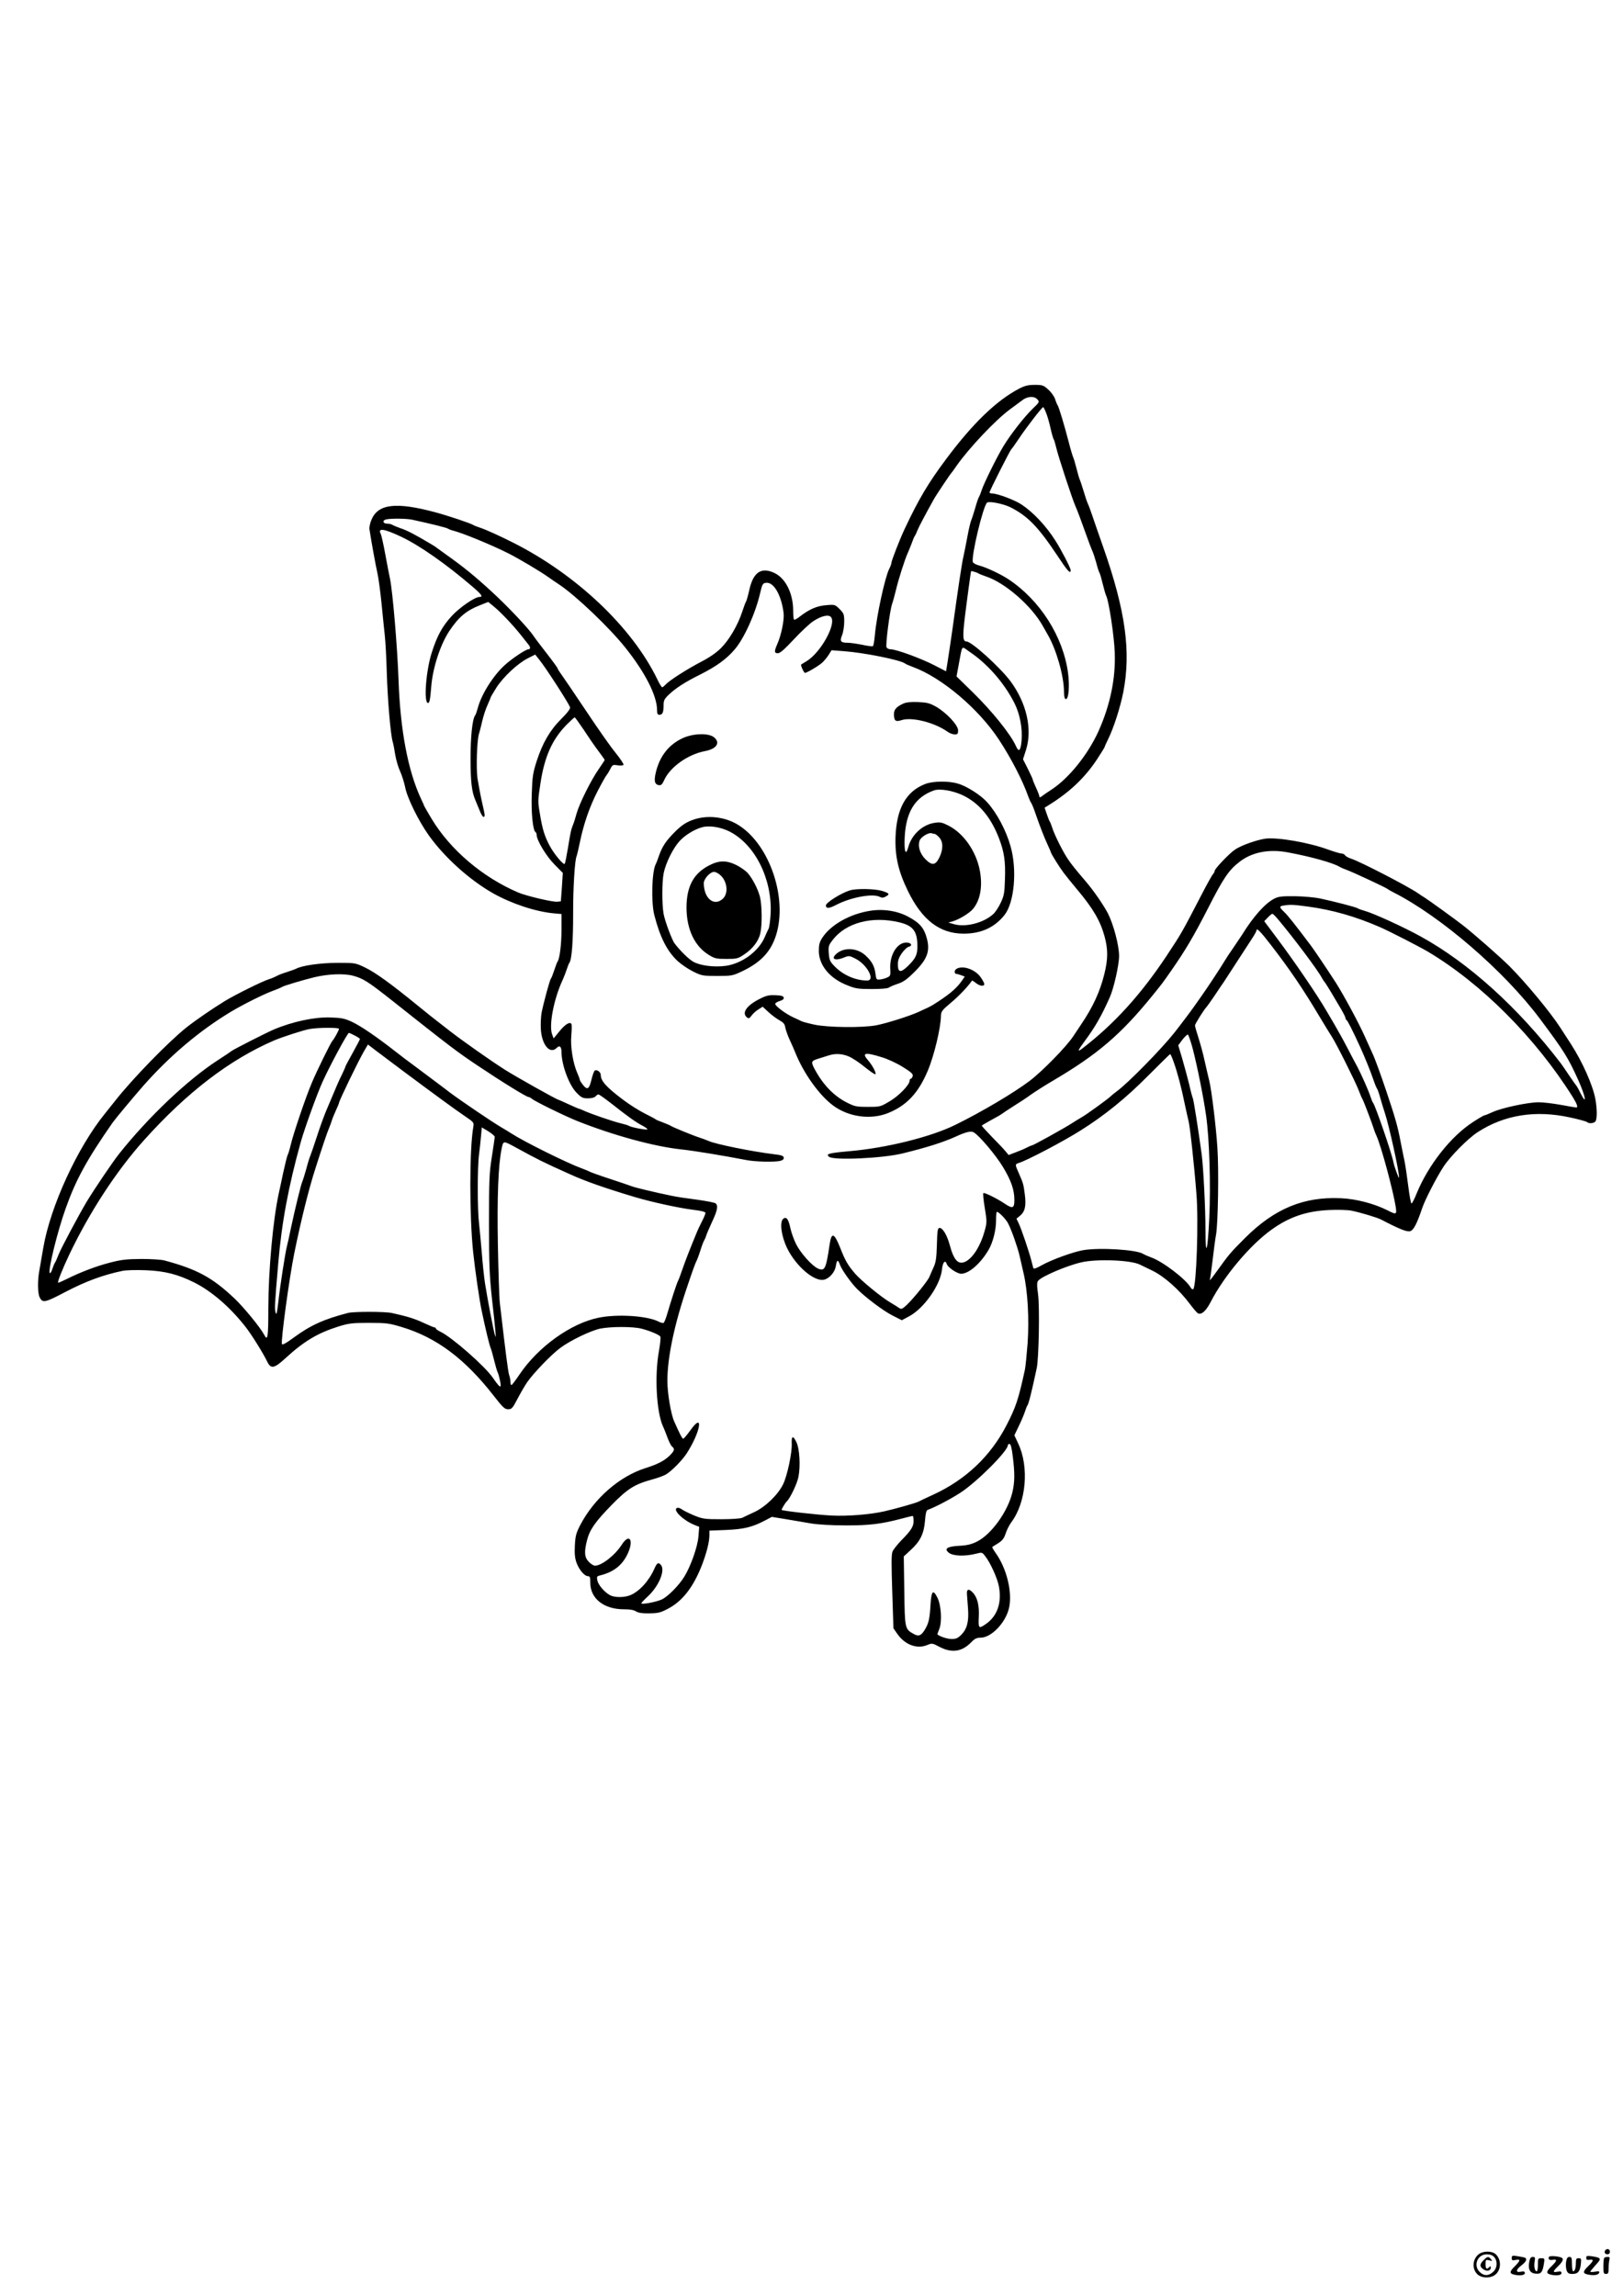 <?xml version="1.0" standalone="no"?>
<!DOCTYPE svg PUBLIC "-//W3C//DTD SVG 20010904//EN"
 "http://www.w3.org/TR/2001/REC-SVG-20010904/DTD/svg10.dtd">
<svg version="1.0" xmlns="http://www.w3.org/2000/svg"
 width="1240pt" height="1754pt" viewBox="0 0 1240 1754"
 preserveAspectRatio="xMidYMid meet">

<g transform="translate(0,1754) scale(0.1,-0.1)"
fill="#000000" stroke="none">
<path d="M7784 14570 c-172 -91 -351 -263 -554 -535 -137 -183 -211 -307 -318
-535 -38 -80 -102 -245 -102 -262 0 -7 -7 -26 -16 -43 -32 -62 -97 -359 -110
-508 -4 -42 -10 -80 -15 -83 -5 -3 -42 2 -83 11 -41 8 -90 15 -108 15 -55 0
-64 11 -44 59 9 23 16 69 16 102 0 56 -3 64 -35 96 -35 35 -37 36 -103 30 -70
-5 -128 -30 -203 -88 -20 -16 -39 -26 -43 -22 -3 3 -6 34 -6 67 0 131 -56 245
-139 287 -103 51 -166 10 -196 -127 -10 -44 -21 -83 -25 -89 -4 -5 -17 -40
-29 -77 -34 -104 -100 -216 -162 -278 -36 -36 -88 -72 -150 -104 -109 -57
-246 -144 -273 -175 -11 -11 -23 -21 -27 -21 -4 0 -22 28 -38 63 -193 396
-617 798 -1101 1042 -101 51 -211 101 -255 115 -22 7 -44 16 -50 20 -17 12
-196 72 -290 97 -298 80 -435 64 -486 -55 -12 -27 -19 -60 -16 -77 14 -92 48
-279 61 -335 8 -36 22 -139 31 -230 9 -91 20 -201 25 -245 5 -44 12 -170 15
-280 6 -207 29 -477 45 -530 5 -16 14 -63 20 -103 7 -39 23 -95 37 -124 13
-28 30 -82 38 -119 15 -83 103 -261 183 -373 121 -168 309 -337 488 -439 142
-80 325 -141 467 -154 l57 -5 0 -117 c0 -113 -14 -225 -30 -246 -4 -5 -15 -35
-25 -65 -10 -30 -21 -60 -26 -65 -9 -12 -54 -177 -71 -260 -5 -27 -8 -84 -6
-125 7 -122 70 -197 122 -144 22 22 36 9 36 -34 1 -99 58 -251 115 -309 37
-38 48 -43 87 -43 28 0 50 6 58 15 7 8 17 15 22 15 6 0 49 -31 97 -68 125 -99
191 -146 240 -171 23 -12 40 -25 37 -28 -6 -7 -126 16 -141 27 -5 4 -35 13
-65 20 -58 14 -222 70 -277 95 -17 8 -34 15 -37 15 -4 0 -41 16 -82 35 -41 19
-77 35 -79 35 -11 0 -328 178 -408 229 -113 72 -321 219 -417 293 -41 32 -86
67 -100 78 -14 10 -79 62 -144 115 -208 170 -329 257 -406 294 -75 36 -76 36
-210 36 -129 0 -273 -20 -318 -45 -10 -5 -42 -16 -72 -26 -30 -9 -64 -22 -75
-29 -11 -6 -38 -18 -60 -25 -52 -16 -255 -117 -336 -166 -96 -59 -216 -141
-294 -202 -137 -109 -414 -393 -547 -563 -15 -19 -49 -61 -75 -94 -210 -258
-417 -707 -472 -1025 -12 -69 -26 -149 -31 -179 -14 -76 -12 -171 3 -201 23
-45 39 -42 202 44 152 79 282 127 430 158 28 6 107 8 180 5 146 -6 243 -31
370 -94 135 -68 276 -191 392 -340 46 -59 134 -200 165 -265 28 -57 53 -52
140 28 141 129 245 191 403 241 81 25 105 28 235 28 134 0 153 -3 250 -32 265
-80 482 -242 703 -526 69 -89 84 -102 109 -102 27 0 34 7 72 80 23 44 56 101
74 127 47 68 184 211 252 261 76 57 229 131 305 148 79 16 246 17 315 0 63
-16 136 -46 145 -61 4 -6 -1 -57 -11 -113 -34 -189 -18 -463 31 -572 8 -16 23
-55 35 -87 11 -31 27 -62 35 -68 23 -19 18 -33 -22 -72 -40 -38 -91 -64 -183
-93 -198 -63 -390 -231 -496 -433 -33 -64 -38 -84 -42 -158 -3 -64 0 -96 13
-132 20 -54 61 -102 87 -102 15 0 18 -8 18 -50 0 -122 105 -204 260 -203 43 0
73 -5 89 -16 18 -11 47 -16 102 -15 66 1 85 5 140 34 113 58 198 168 264 340
35 93 55 173 55 224 l0 34 128 5 c135 6 199 21 298 73 l51 27 104 -17 c57 -10
145 -24 194 -33 56 -9 156 -15 265 -15 181 -1 276 11 430 52 41 11 78 20 83
20 4 0 7 -17 7 -38 0 -43 -18 -72 -97 -152 -28 -29 -57 -66 -64 -82 -9 -22 -9
-95 -2 -307 l9 -279 29 -42 c58 -84 151 -119 229 -86 37 15 39 15 94 -14 94
-49 171 -38 242 35 27 28 42 35 71 35 84 0 195 117 219 231 25 119 -19 299
-103 416 -17 24 -28 44 -26 46 2 2 23 15 46 29 32 21 45 38 57 76 9 27 28 64
42 83 115 153 138 424 53 603 l-29 62 33 69 c19 39 40 88 47 110 7 22 16 45
20 50 10 14 33 107 71 285 16 77 23 465 10 563 -10 71 -9 92 1 104 27 33 216
114 328 140 118 28 380 18 449 -17 9 -4 51 -25 95 -46 91 -44 207 -147 287
-255 28 -37 56 -70 63 -72 27 -11 61 20 96 88 102 198 301 435 465 552 136 98
268 142 440 150 66 3 143 1 170 -5 70 -14 195 -52 225 -67 146 -76 202 -98
226 -89 25 9 50 58 90 176 21 63 111 238 164 318 53 80 186 214 260 262 204
132 441 170 706 112 65 -14 123 -30 129 -35 13 -13 49 -11 63 3 15 15 15 95 1
172 -19 105 -99 285 -187 421 -25 39 -61 95 -81 125 -75 117 -266 347 -390
471 -73 72 -264 240 -353 310 -60 47 -268 197 -296 214 -9 5 -30 19 -47 31
-80 55 -440 241 -510 264 -22 7 -44 19 -48 26 -4 8 -17 14 -27 14 -11 0 -57
14 -102 30 -147 54 -383 95 -478 84 -67 -9 -189 -52 -236 -85 -45 -31 -154
-146 -154 -162 0 -6 -6 -18 -14 -26 -7 -9 -44 -74 -81 -146 -160 -308 -155
-299 -271 -475 -198 -298 -401 -522 -646 -710 -39 -30 -35 -16 17 54 82 110
131 196 194 338 31 69 71 249 71 315 0 82 -43 243 -86 327 -35 66 -108 172
-167 241 -81 95 -109 130 -135 168 -38 54 -106 190 -122 242 -7 22 -16 45 -20
50 -4 6 -14 31 -23 58 l-16 47 27 17 c164 101 280 211 375 355 31 48 57 89 57
93 0 3 12 29 26 58 43 87 92 240 116 359 60 309 18 621 -153 1108 -34 96 -72
207 -85 245 -13 39 -28 79 -34 90 -5 11 -19 52 -30 90 -12 39 -25 79 -30 90
-5 11 -16 49 -25 85 -9 36 -20 74 -25 85 -5 11 -21 63 -34 115 -36 139 -77
274 -86 285 -4 6 -13 27 -19 47 -7 20 -30 53 -52 72 -36 33 -44 36 -103 36
-52 0 -75 -6 -122 -30z m141 -80 c18 -20 18 -21 -36 -73 -63 -61 -168 -195
-223 -286 -50 -82 -150 -285 -166 -336 -7 -22 -16 -44 -20 -50 -4 -5 -18 -44
-29 -85 -12 -41 -26 -84 -31 -95 -5 -11 -19 -69 -30 -130 -11 -60 -25 -128
-30 -150 -10 -40 -38 -224 -85 -565 -14 -96 -30 -205 -36 -241 l-11 -67 -91
47 c-101 52 -290 121 -331 121 -15 0 -29 7 -33 16 -8 21 25 277 42 328 8 23
21 71 30 108 18 78 69 239 91 285 8 18 21 51 30 74 8 23 18 47 22 53 5 6 15
27 22 46 12 29 55 111 124 235 15 28 129 199 137 205 3 3 19 25 36 50 93 134
299 352 408 432 44 32 86 63 92 68 40 33 93 37 118 10z m67 -103 c10 -23 25
-76 34 -117 9 -41 20 -79 24 -85 4 -5 13 -35 20 -65 13 -60 124 -397 146 -445
15 -33 52 -133 90 -240 13 -38 31 -83 38 -100 8 -16 22 -59 32 -95 9 -36 20
-69 24 -75 4 -5 15 -44 25 -85 10 -41 22 -83 27 -92 20 -40 61 -310 65 -436 7
-196 -35 -398 -124 -597 -81 -179 -226 -359 -357 -445 -34 -22 -66 -44 -73
-50 -15 -13 -23 -13 -23 0 0 5 -11 34 -25 64 -14 30 -25 58 -25 62 0 4 -17 40
-37 81 l-37 73 23 72 c50 159 4 359 -120 526 -81 107 -296 302 -335 302 -28 0
-30 36 -13 180 15 124 46 352 48 357 2 3 47 -10 56 -17 6 -4 31 -14 57 -23
149 -49 353 -228 437 -382 12 -22 29 -51 37 -65 65 -113 122 -312 123 -432 1
-43 5 -58 15 -58 21 0 29 102 16 200 -38 279 -214 555 -455 715 -61 40 -165
89 -223 105 -24 6 -46 18 -49 26 -15 40 79 434 109 455 18 12 126 -10 178 -36
132 -67 211 -148 357 -367 80 -121 103 -147 103 -113 0 16 -73 158 -117 226
-71 112 -168 215 -258 275 -51 34 -181 83 -222 84 -13 0 -23 4 -23 8 0 12 158
324 167 331 5 3 30 40 58 81 52 79 176 240 185 240 3 0 13 -19 22 -43z m-4847
-816 c147 -32 270 -62 279 -70 6 -4 24 -11 40 -15 69 -17 293 -109 420 -173
83 -42 243 -137 306 -182 25 -17 61 -43 82 -56 128 -85 385 -330 508 -485 149
-187 239 -364 240 -472 0 -31 4 -38 19 -38 23 0 31 19 31 74 0 35 6 47 38 78
54 51 122 96 243 156 126 64 200 118 263 192 73 86 159 277 195 435 15 64 19
70 44 73 59 7 117 -94 134 -232 6 -50 -18 -168 -48 -235 -25 -57 -24 -71 4
-71 17 0 51 30 122 106 54 58 121 121 149 139 62 41 117 53 135 31 43 -52 -79
-272 -187 -337 -20 -12 -39 -24 -41 -25 -6 -5 21 -64 29 -64 15 0 106 54 133
79 15 14 37 41 49 60 l21 34 91 -7 c155 -11 434 -67 470 -94 6 -5 34 -17 61
-27 219 -80 501 -318 657 -555 95 -145 181 -312 224 -434 8 -22 18 -44 23 -50
4 -6 18 -38 29 -71 37 -108 73 -199 98 -252 13 -28 24 -54 24 -56 0 -8 64
-111 95 -152 16 -22 63 -80 104 -129 122 -145 178 -241 210 -359 27 -100 27
-172 -2 -289 -34 -136 -87 -250 -176 -382 -25 -38 -53 -80 -62 -93 -54 -81
-237 -268 -334 -341 -118 -89 -365 -236 -565 -334 -187 -93 -530 -178 -814
-202 -155 -14 -180 -21 -151 -43 39 -28 409 -11 560 26 184 45 311 85 410 130
74 34 113 43 133 32 41 -22 169 -173 224 -264 64 -106 88 -176 88 -254 0 -62
-13 -68 -70 -30 -60 41 -160 90 -167 83 -4 -3 1 -55 11 -114 17 -105 17 -109
-2 -178 -31 -111 -87 -200 -143 -230 -57 -29 -91 7 -123 126 -20 74 -53 130
-77 130 -15 0 -18 -17 -21 -127 -3 -106 -8 -136 -26 -175 -12 -27 -26 -58 -31
-71 -11 -29 -115 -158 -170 -212 -35 -33 -44 -38 -59 -28 -9 7 -39 25 -67 42
-71 41 -225 168 -272 222 -55 64 -76 100 -114 198 -45 113 -66 121 -80 28 -28
-190 -37 -209 -88 -188 -45 19 -134 118 -169 188 -17 34 -36 88 -43 120 -15
71 -31 92 -55 73 -29 -25 -15 -131 29 -223 68 -140 210 -261 284 -242 41 10
82 58 89 104 8 50 16 52 32 8 14 -38 85 -138 131 -184 65 -65 198 -165 268
-201 l73 -37 56 30 c114 61 239 239 251 359 6 56 25 76 37 39 9 -26 80 -73
109 -73 59 0 149 78 210 183 33 56 57 150 57 224 0 33 2 62 5 65 9 8 71 -54
88 -89 25 -48 72 -182 86 -243 7 -30 21 -91 31 -135 32 -136 44 -350 31 -537
-7 -89 -16 -181 -21 -203 -50 -228 -68 -282 -140 -422 -121 -235 -311 -416
-559 -530 -53 -24 -103 -48 -112 -53 -20 -11 -183 -57 -264 -75 -107 -24 -277
-38 -400 -32 -103 5 -373 35 -383 43 -4 2 28 55 38 64 25 21 80 136 90 187 17
85 9 218 -16 268 -25 52 -38 47 -35 -13 3 -69 -34 -245 -66 -310 -39 -80 -134
-172 -219 -212 -38 -18 -80 -37 -93 -44 -14 -6 -79 -11 -160 -11 -126 0 -141
2 -206 28 -38 16 -81 37 -95 47 -17 12 -31 15 -40 10 -29 -18 53 -96 139 -130
l33 -13 -6 -76 c-7 -79 -59 -226 -108 -305 -38 -63 -124 -151 -170 -173 -41
-20 -158 -42 -158 -30 0 4 22 27 50 53 83 77 134 198 100 239 -20 24 -30 18
-50 -27 -41 -93 -114 -174 -184 -203 -45 -19 -119 -19 -154 -1 -42 22 -91 78
-98 113 -6 29 -4 33 22 39 99 25 164 74 205 156 55 109 21 174 -41 78 -51 -80
-153 -160 -205 -160 -9 0 -30 13 -46 29 -34 35 -37 74 -14 166 21 81 62 140
191 272 120 122 172 155 311 193 41 11 86 28 101 37 46 28 122 106 158 160
107 166 133 324 29 178 -26 -36 -50 -65 -55 -65 -8 0 -25 33 -69 132 -25 55
-52 216 -52 307 -1 179 53 437 156 736 31 94 61 175 65 180 4 6 18 42 30 80
12 39 26 75 30 80 4 6 11 21 15 35 4 14 25 62 46 108 41 87 47 123 26 140 -7
6 -71 18 -142 28 -72 9 -159 22 -195 30 -127 26 -285 64 -305 73 -11 4 -85 30
-165 56 -80 26 -149 51 -155 55 -5 3 -32 15 -60 25 -115 42 -441 204 -540 268
-18 12 -53 33 -77 47 -67 39 -307 202 -386 261 -39 30 -119 90 -178 134 -58
44 -116 87 -127 95 -12 8 -62 46 -112 85 -148 116 -266 196 -335 229 -56 26
-79 31 -165 34 -121 4 -289 -31 -435 -93 -60 -26 -306 -151 -322 -164 -7 -6
-53 -37 -103 -69 -233 -151 -532 -435 -756 -717 -49 -62 -187 -266 -247 -365
-59 -99 -196 -356 -214 -402 -11 -29 -23 -57 -28 -63 -4 -5 -13 -27 -20 -48
-6 -20 -15 -35 -19 -32 -18 10 57 317 121 495 78 219 161 371 358 654 21 30
152 187 234 281 203 230 430 422 671 567 94 56 246 132 316 158 35 13 69 27
74 31 12 9 167 55 250 75 103 24 222 29 291 11 77 -20 116 -45 296 -187 445
-353 498 -393 653 -497 199 -133 378 -243 394 -243 5 0 16 -6 23 -12 20 -19
251 -132 348 -171 277 -110 588 -195 795 -217 96 -10 325 -48 496 -81 68 -14
223 -17 262 -6 19 5 27 13 25 25 -2 13 -19 19 -73 25 -167 20 -447 77 -500
101 -16 7 -48 19 -70 26 -50 16 -206 80 -220 90 -5 4 -32 15 -60 26 -27 10
-52 20 -55 23 -3 4 -41 24 -85 46 -44 22 -118 69 -164 104 -129 97 -171 144
-171 190 0 22 -30 44 -46 33 -6 -4 -16 -33 -24 -65 -18 -76 -31 -86 -64 -47
-14 18 -26 36 -26 41 0 6 -9 29 -19 52 -33 74 -54 201 -46 288 4 43 4 82 1 87
-12 20 -48 -2 -91 -55 l-45 -55 -11 29 c-27 69 12 272 80 418 10 22 24 58 31
80 7 22 16 45 20 50 19 24 29 166 29 375 -1 194 13 419 27 441 2 4 13 50 24
103 29 142 75 275 137 395 30 58 61 113 68 121 7 8 20 30 29 48 15 30 19 32
55 26 22 -3 41 -2 45 4 3 5 -25 47 -62 93 -38 46 -137 188 -221 314 -85 127
-169 251 -187 276 -19 26 -34 50 -34 54 0 4 -37 55 -83 114 -45 58 -90 117
-99 131 -37 58 -207 237 -326 345 -126 116 -214 187 -341 277 -36 26 -70 51
-76 55 -5 5 -28 19 -50 32 -113 67 -175 100 -225 116 -30 11 -59 23 -64 27 -6
4 -23 8 -38 8 -34 0 -39 27 -5 33 40 8 151 6 192 -2z m-78 -132 c141 -67 343
-209 539 -377 75 -64 87 -82 57 -82 -35 0 -153 -81 -213 -147 -71 -78 -110
-149 -151 -277 -45 -139 -63 -386 -29 -386 12 0 17 26 25 127 11 140 69 319
138 423 71 106 128 155 232 196 l65 26 37 -30 c53 -42 150 -144 212 -222 28
-36 56 -70 61 -77 14 -17 12 -33 -3 -33 -20 0 -125 -70 -181 -121 -88 -80
-179 -224 -206 -329 -7 -25 -15 -49 -20 -55 -21 -27 -35 -162 -35 -330 0 -172
9 -252 36 -315 6 -14 21 -50 33 -80 11 -30 26 -53 31 -50 12 6 13 1 -15 125
-12 55 -26 132 -32 170 -11 79 -4 289 11 338 6 18 17 63 26 101 9 39 27 94 41
123 13 30 24 56 24 58 0 3 20 35 43 73 53 82 162 184 239 223 l57 29 34 -43
c47 -58 219 -324 232 -359 4 -11 -17 -40 -67 -90 -87 -87 -142 -182 -188 -323
-28 -88 -33 -117 -37 -245 -6 -143 8 -283 28 -296 5 -3 9 -12 9 -21 0 -41 74
-164 136 -226 l64 -65 -7 -109 -8 -108 -27 -3 c-34 -4 -237 44 -298 70 -272
116 -518 325 -661 561 -32 54 -59 100 -59 102 0 3 -11 28 -25 57 -98 211 -157
522 -170 903 -9 253 -44 667 -65 773 -6 26 -22 110 -36 186 -14 77 -30 148
-35 158 -25 47 25 40 158 -23z m4397 -919 c119 -95 220 -220 287 -352 41 -81
62 -193 54 -285 -7 -80 -21 -93 -44 -40 -39 87 -180 263 -326 406 l-127 124
17 91 c28 153 20 141 73 104 26 -18 55 -39 66 -48z m-3006 -552 c33 -51 83
-124 111 -161 28 -37 51 -70 51 -72 0 -2 -20 -33 -45 -69 -59 -84 -149 -265
-170 -341 -9 -33 -20 -69 -25 -80 -16 -39 -21 -59 -40 -178 -11 -66 -22 -123
-26 -126 -10 -9 -81 76 -113 136 -39 72 -57 128 -76 246 -16 93 -16 103 4 232
31 205 89 335 199 448 31 31 59 57 63 57 3 0 33 -42 67 -92z m5386 -940 c176
-33 340 -79 390 -109 10 -6 35 -17 55 -24 43 -15 304 -137 311 -145 3 -3 23
-15 45 -26 362 -183 847 -601 1120 -966 183 -245 215 -295 293 -468 57 -127
70 -205 16 -98 -14 29 -29 55 -33 58 -3 3 -28 39 -56 80 -27 41 -55 81 -62 90
-326 425 -701 764 -1068 966 -128 71 -360 177 -425 195 -25 7 -50 16 -56 20
-11 9 -170 50 -289 76 -38 8 -124 16 -190 17 -99 1 -127 -2 -158 -18 -69 -34
-161 -136 -247 -276 -5 -8 -34 -51 -64 -95 -31 -44 -63 -93 -72 -109 -20 -35
-131 -204 -179 -271 -19 -27 -43 -61 -53 -75 -19 -28 -108 -146 -150 -199
-101 -127 -353 -384 -438 -446 -22 -16 -43 -34 -49 -40 -16 -17 -187 -141
-220 -159 -16 -9 -50 -30 -75 -46 -60 -39 -297 -170 -307 -170 -4 0 -21 -7
-38 -16 -16 -9 -54 -25 -84 -36 l-55 -21 -24 29 c-13 16 -60 66 -105 111 -44
46 -79 84 -76 85 2 2 13 9 24 15 11 7 42 24 69 39 27 14 54 30 60 35 6 5 45
31 86 57 42 26 105 67 140 93 36 25 110 72 165 104 343 202 520 354 764 655
74 92 70 86 139 185 108 155 172 263 280 474 118 232 159 293 240 356 96 76
229 102 376 73z m148 -413 c187 -25 365 -76 553 -158 73 -32 301 -149 365
-187 410 -244 823 -659 1106 -1110 33 -53 42 -80 27 -80 -5 0 -57 9 -117 20
-60 11 -137 20 -170 20 -82 0 -279 -42 -350 -74 -31 -14 -60 -26 -65 -26 -5 0
-44 -23 -87 -51 -170 -110 -341 -328 -430 -544 -17 -44 -36 -79 -40 -78 -5 1
-16 62 -25 135 -9 73 -22 158 -28 188 -7 30 -20 99 -31 153 -21 112 -43 188
-105 372 -50 148 -89 256 -110 300 -8 17 -33 72 -56 124 -46 104 -165 324
-224 416 -69 107 -158 239 -189 281 -121 161 -178 233 -205 258 -38 36 -39 44
-3 49 52 8 71 7 184 -8z m-228 -97 c120 -143 305 -389 336 -449 7 -13 16 -26
19 -29 4 -3 26 -39 51 -80 24 -41 59 -100 77 -130 18 -31 33 -61 33 -67 0 -6
4 -13 8 -15 7 -3 47 -81 105 -208 35 -78 75 -175 99 -245 11 -33 24 -64 28
-70 5 -5 16 -37 25 -70 9 -33 25 -85 35 -115 32 -95 111 -452 109 -495 0 -16
-36 81 -43 117 -12 67 -137 429 -155 453 -5 5 -14 28 -21 50 -13 42 -68 165
-99 225 -11 19 -44 82 -74 140 -30 58 -75 139 -99 180 -24 41 -53 90 -64 109
-69 119 -243 375 -382 560 l-93 124 27 28 c15 16 31 29 35 29 4 0 24 -19 43
-42z m-52 -199 c140 -181 244 -334 369 -544 40 -66 82 -136 95 -155 34 -52
181 -346 204 -407 11 -29 24 -61 30 -70 11 -20 73 -184 85 -223 4 -14 13 -38
21 -55 36 -77 130 -427 148 -547 8 -56 4 -58 -62 -24 -103 52 -241 88 -357 93
-283 13 -505 -78 -730 -301 -114 -114 -124 -126 -214 -251 -35 -49 -61 -82
-58 -73 3 9 13 79 22 155 9 76 20 163 26 193 15 84 22 497 10 665 -10 156 -43
427 -61 505 -6 25 -22 92 -35 150 -12 58 -35 140 -49 184 -14 43 -26 85 -26
93 0 12 72 126 90 143 3 3 30 41 60 85 29 44 61 91 71 105 16 24 151 232 217
334 18 27 32 54 32 59 0 23 31 -9 112 -114z m-7122 -638 c0 -10 -39 -82 -50
-91 -11 -10 -119 -229 -157 -320 -46 -107 -144 -396 -163 -480 -7 -30 -17 -63
-22 -72 -5 -10 -20 -71 -34 -135 -14 -65 -29 -138 -35 -163 -44 -205 -78 -583
-79 -872 0 -225 -5 -255 -31 -205 -31 58 -155 209 -226 277 -171 162 -288 225
-538 292 -22 6 -101 11 -175 11 -113 -1 -152 -5 -240 -28 -106 -27 -228 -74
-334 -127 -32 -16 -60 -28 -62 -26 -6 6 33 104 87 218 153 320 358 635 568
869 328 366 656 617 997 764 60 25 218 77 267 86 59 12 227 13 227 2z m120
-51 c22 -11 40 -23 40 -27 0 -3 -25 -51 -55 -105 -30 -54 -55 -100 -55 -103 0
-3 -11 -29 -25 -58 -24 -47 -41 -87 -125 -287 -15 -36 -47 -123 -70 -195 -23
-71 -46 -137 -50 -146 -4 -8 -18 -51 -29 -95 -12 -43 -26 -88 -31 -99 -11 -25
-55 -206 -86 -350 -12 -60 -27 -128 -33 -150 -13 -54 -51 -296 -65 -425 -10
-83 -14 -99 -20 -77 -9 30 -8 53 19 367 26 316 79 600 174 940 30 105 124 366
167 460 58 127 189 370 200 370 3 0 23 -9 44 -20z m6404 -106 c35 -137 81
-366 101 -507 25 -176 36 -533 24 -781 -12 -259 -29 -312 -29 -90 0 163 -16
478 -29 577 -24 176 -62 421 -68 429 -3 6 -16 53 -28 107 -13 53 -37 141 -53
196 l-30 100 31 42 c18 23 37 41 42 40 6 -2 23 -53 39 -113z m-6039 -162 c262
-195 396 -293 471 -344 75 -51 76 -52 70 -87 -30 -172 -30 -680 -1 -956 14
-133 48 -369 65 -447 29 -140 61 -271 69 -286 4 -9 16 -51 26 -92 10 -41 22
-82 26 -90 12 -23 29 -104 23 -110 -6 -5 -23 14 -59 66 -60 88 -311 308 -398
350 -20 10 -37 21 -37 26 0 4 -4 8 -10 8 -5 0 -43 16 -84 35 -68 32 -127 50
-241 75 -52 12 -290 12 -335 1 -186 -48 -289 -95 -418 -190 -57 -42 -84 -57
-88 -48 -9 25 55 500 95 697 50 245 110 488 161 645 50 157 92 282 105 310 7
17 16 41 20 55 4 14 18 48 31 77 13 28 24 54 24 58 0 15 143 311 190 393 l31
53 67 -51 c37 -28 126 -95 197 -148z m5892 66 c29 -81 60 -199 84 -318 11 -52
24 -111 29 -130 11 -38 43 -329 61 -560 17 -209 0 -702 -24 -727 -5 -4 -13 0
-19 10 -35 64 -213 200 -303 232 -27 10 -54 22 -60 26 -45 33 -334 51 -461 29
-78 -14 -240 -73 -315 -115 -40 -23 -61 -30 -64 -22 -2 7 -9 32 -15 57 -18 70
-76 241 -96 283 l-18 38 27 22 c38 31 48 75 37 161 -10 79 -12 87 -46 164 -29
65 -30 69 -1 78 63 19 339 164 472 248 181 113 349 249 515 417 91 91 167 166
170 167 3 1 15 -26 27 -60z m-5187 -572 c0 -6 -10 -74 -22 -151 -20 -126 -22
-177 -22 -510 0 -315 4 -400 22 -570 13 -110 25 -225 27 -255 4 -51 4 -52 -6
-20 -11 39 -53 258 -74 390 -7 47 -18 150 -24 230 -7 80 -16 181 -21 224 -13
103 -13 435 0 528 5 40 12 103 15 140 l6 66 50 -30 c27 -17 49 -36 49 -42z
m164 -83 c172 -94 198 -107 411 -203 119 -54 268 -106 495 -174 131 -39 334
-83 443 -97 62 -7 97 -16 97 -24 0 -6 -11 -34 -25 -61 -14 -27 -35 -71 -46
-99 -45 -109 -82 -203 -105 -270 -13 -38 -28 -79 -34 -90 -11 -21 -57 -164
-84 -257 -9 -31 -21 -60 -26 -63 -5 -3 -23 1 -39 10 -86 44 -315 59 -459 29
-211 -43 -460 -222 -602 -432 -30 -45 -58 -81 -62 -82 -5 0 -8 11 -8 24 0 12
-4 36 -10 52 -8 25 -25 153 -71 549 -5 39 -11 237 -15 440 -7 373 3 614 28
738 14 66 10 65 112 10z m3794 -2360 c16 -128 15 -194 -3 -272 -35 -148 -162
-323 -271 -377 -42 -21 -76 -29 -135 -32 -93 -5 -118 -22 -80 -53 32 -26 125
-29 210 -7 43 11 45 11 67 -18 40 -50 94 -168 106 -233 23 -125 -13 -228 -102
-288 -52 -36 -56 -32 -52 53 5 88 -10 151 -45 188 -32 34 -49 29 -45 -15 1
-19 5 -68 8 -109 7 -96 -8 -154 -51 -197 -27 -27 -41 -33 -74 -33 -33 0 -88
18 -109 35 -1 1 5 19 14 41 23 55 15 184 -15 242 -33 64 -45 50 -52 -59 -6
-106 -14 -139 -42 -186 -28 -47 -48 -56 -85 -35 -69 38 -69 39 -73 330 l-4
263 51 47 c75 68 103 127 111 224 5 60 10 81 22 85 52 18 178 84 251 132 125
82 360 317 360 361 0 6 6 10 13 10 9 0 17 -30 25 -97z"/>
<path d="M6900 12165 c-51 -24 -70 -45 -70 -79 0 -53 12 -62 58 -47 78 26 253
-18 352 -89 15 -11 40 -20 54 -20 22 0 26 4 26 31 0 40 -89 135 -169 181 -48
27 -68 32 -136 35 -57 2 -90 -1 -115 -12z"/>
<path d="M5215 11901 c-107 -50 -176 -139 -205 -264 -15 -64 -8 -90 26 -95 15
-2 25 8 38 38 44 99 180 197 310 222 92 17 123 65 70 107 -42 33 -160 29 -239
-8z"/>
<path d="M7068 11551 c-146 -57 -218 -187 -226 -404 -5 -150 22 -264 96 -416
108 -220 242 -322 423 -323 135 0 238 47 314 143 75 95 97 345 46 524 -34 122
-105 255 -179 337 -48 54 -156 123 -223 142 -72 22 -192 20 -251 -3z m288 -86
c125 -60 215 -168 277 -330 39 -102 50 -175 45 -310 -3 -105 -7 -128 -32 -180
-15 -33 -41 -73 -58 -88 -72 -66 -209 -102 -298 -77 l-45 13 30 8 c51 14 130
62 159 96 55 66 74 169 53 288 -27 150 -124 290 -242 349 -47 24 -62 27 -102
21 -94 -13 -177 -90 -203 -184 -20 -74 -33 -38 -28 74 10 194 80 306 223 357
45 16 145 -1 221 -37z m-215 -295 c6 0 21 -12 34 -26 32 -34 32 -92 2 -154
-30 -61 -56 -64 -107 -13 -42 43 -59 98 -44 142 10 28 70 64 92 56 8 -3 18 -5
23 -5z"/>
<path d="M5282 11273 c-46 -18 -80 -42 -125 -87 -68 -68 -96 -109 -122 -182
-9 -27 -20 -56 -25 -65 -30 -57 -36 -290 -11 -389 44 -170 97 -275 178 -351
27 -25 80 -61 118 -80 67 -33 74 -34 185 -34 113 0 117 1 195 38 139 67 216
149 255 276 87 280 -48 682 -281 834 -106 70 -252 86 -367 40z m290 -84 c195
-98 327 -360 316 -624 -3 -55 -10 -109 -16 -120 -6 -11 -20 -40 -30 -65 -47
-108 -174 -201 -298 -218 -89 -12 -196 2 -248 32 -35 20 -98 82 -141 138 -20
24 -75 172 -85 227 -13 72 -13 247 1 313 16 77 70 186 119 241 42 47 115 92
175 108 55 15 141 1 207 -32z"/>
<path d="M5419 10930 c-121 -62 -174 -162 -174 -325 1 -164 62 -293 170 -359
45 -28 58 -31 135 -31 80 0 88 2 137 35 63 42 109 101 122 161 15 64 13 216
-3 279 -16 62 -58 141 -95 183 -15 16 -52 42 -83 58 -76 38 -133 38 -209 -1z
m89 -79 c50 -50 57 -136 15 -176 -67 -62 -145 1 -146 118 0 34 48 87 79 87 12
0 36 -13 52 -29z"/>
<path d="M6495 10739 c-66 -19 -185 -94 -185 -115 0 -26 24 -25 79 4 111 58
280 89 333 61 15 -8 27 -8 44 2 35 18 30 26 -28 44 -56 16 -194 19 -243 4z"/>
<path d="M6650 10583 c-157 -24 -303 -107 -368 -207 -21 -33 -26 -53 -26 -101
1 -109 84 -210 219 -262 62 -25 83 -28 186 -28 70 0 121 4 130 11 8 6 38 19
68 29 43 14 70 33 131 94 101 101 121 165 84 277 -21 62 -52 96 -129 138 -82
47 -194 65 -295 49z m223 -89 c102 -25 135 -67 136 -177 1 -69 -12 -97 -72
-156 -56 -54 -77 -51 -77 12 0 33 8 54 31 87 17 23 39 45 50 47 34 9 22 33
-17 33 -72 0 -130 -99 -122 -206 3 -43 0 -50 -22 -60 -14 -7 -38 -14 -55 -16
-29 -3 -30 -1 -36 42 -7 59 -28 98 -78 143 -60 54 -152 62 -211 19 -58 -44
-27 -67 49 -36 37 15 41 14 87 -9 89 -45 154 -167 89 -167 -88 0 -183 41 -249
109 -35 36 -40 47 -44 99 -4 53 -2 61 30 102 101 132 302 185 511 134z"/>
<path d="M7305 10137 c-17 -13 -14 -37 5 -37 5 0 21 -5 35 -10 l26 -10 -23
-33 c-42 -60 -100 -108 -223 -185 -11 -6 -29 -16 -40 -21 -11 -5 -41 -18 -65
-30 -69 -32 -247 -88 -325 -103 -106 -20 -371 -17 -473 5 -46 10 -91 22 -100
27 -10 5 -37 18 -62 29 -62 29 -142 90 -137 104 2 6 18 16 36 21 21 6 31 15
29 25 -2 12 -18 17 -62 19 -47 2 -69 -2 -113 -24 -106 -51 -149 -110 -107
-145 14 -11 19 -10 36 13 10 15 34 36 52 47 l33 21 44 -41 c24 -22 61 -50 83
-62 32 -18 42 -29 46 -57 4 -19 18 -60 32 -90 14 -30 34 -75 44 -100 63 -158
182 -325 288 -404 119 -89 289 -112 422 -58 142 58 230 152 302 322 49 116
100 329 101 421 1 33 9 43 77 100 59 49 132 126 160 168 2 2 15 -6 30 -18 30
-24 64 -28 64 -8 0 8 -13 32 -29 54 -44 61 -141 92 -186 60z m-820 -667 c26
-11 81 -47 122 -81 41 -33 77 -58 81 -55 9 9 -23 69 -57 108 -49 56 -22 62
103 23 45 -13 117 -46 163 -75 66 -41 80 -54 76 -70 -3 -11 -9 -20 -14 -20 -5
0 -9 -6 -9 -14 0 -32 -81 -116 -152 -158 -72 -43 -74 -43 -168 -43 -88 0 -100
3 -160 33 -93 47 -174 128 -233 232 -45 80 -44 84 15 103 29 9 67 21 83 26 49
15 100 12 150 -9z"/>
<path d="M12267 353 c-14 -13 -6 -33 13 -33 13 0 20 7 20 20 0 19 -20 27 -33
13z"/>
<path d="M11297 320 c-48 -38 -52 -114 -8 -154 30 -27 90 -31 128 -7 52 33 58
117 11 161 -29 27 -96 27 -131 0z m118 -20 c29 -32 25 -88 -9 -116 -35 -31
-70 -30 -101 1 -51 50 -17 135 54 135 26 0 44 -7 56 -20z"/>
<path d="M11335 275 c-31 -30 -32 -50 -1 -70 26 -18 56 -11 56 13 0 12 -3 13
-12 4 -20 -20 -28 -14 -28 23 0 34 1 35 28 29 24 -7 26 -6 13 9 -18 23 -28 21
-56 -8z"/>
<path d="M11550 291 c0 -17 4 -20 30 -14 39 7 37 -4 -5 -47 -41 -40 -44 -55
-12 -64 44 -12 87 -7 87 10 0 13 -7 15 -30 11 -42 -9 -40 15 5 49 33 25 44 47
28 57 -5 3 -29 8 -55 12 -44 7 -48 6 -48 -14z"/>
<path d="M11835 301 c-10 -18 3 -29 30 -23 34 6 31 -8 -10 -48 -41 -39 -44
-55 -12 -64 44 -12 87 -7 87 10 0 13 -7 15 -30 11 -39 -8 -38 1 5 43 34 33 43
54 28 63 -20 12 -91 18 -98 8z"/>
<path d="M12120 301 c0 -6 0 -14 0 -18 1 -5 12 -7 25 -5 34 5 31 -8 -10 -48
-44 -42 -44 -57 -1 -65 45 -9 78 -3 84 14 4 11 -3 13 -32 8 -20 -3 -36 -3 -36
0 0 3 19 26 41 51 47 50 44 55 -28 67 -29 4 -43 3 -43 -4z"/>
<path d="M11684 263 c-11 -58 5 -87 48 -91 42 -4 53 10 64 77 6 39 5 41 -20
41 -25 0 -26 -3 -26 -50 0 -27 -4 -50 -9 -50 -15 0 -23 39 -16 76 5 29 3 34
-14 34 -15 0 -22 -9 -27 -37z"/>
<path d="M11965 262 c-3 -21 -1 -50 4 -65 9 -22 17 -27 45 -27 42 0 57 18 64
75 4 41 3 45 -17 45 -17 0 -21 -6 -21 -34 0 -40 -8 -66 -21 -66 -5 0 -9 25 -9
55 0 47 -3 55 -19 55 -14 0 -21 -9 -26 -38z"/>
<path d="M12257 293 c-4 -3 -7 -33 -7 -65 0 -51 2 -58 20 -58 17 0 20 7 20 43
0 23 3 52 6 65 5 17 2 22 -13 22 -11 0 -23 -3 -26 -7z"/>
</g>
</svg>
